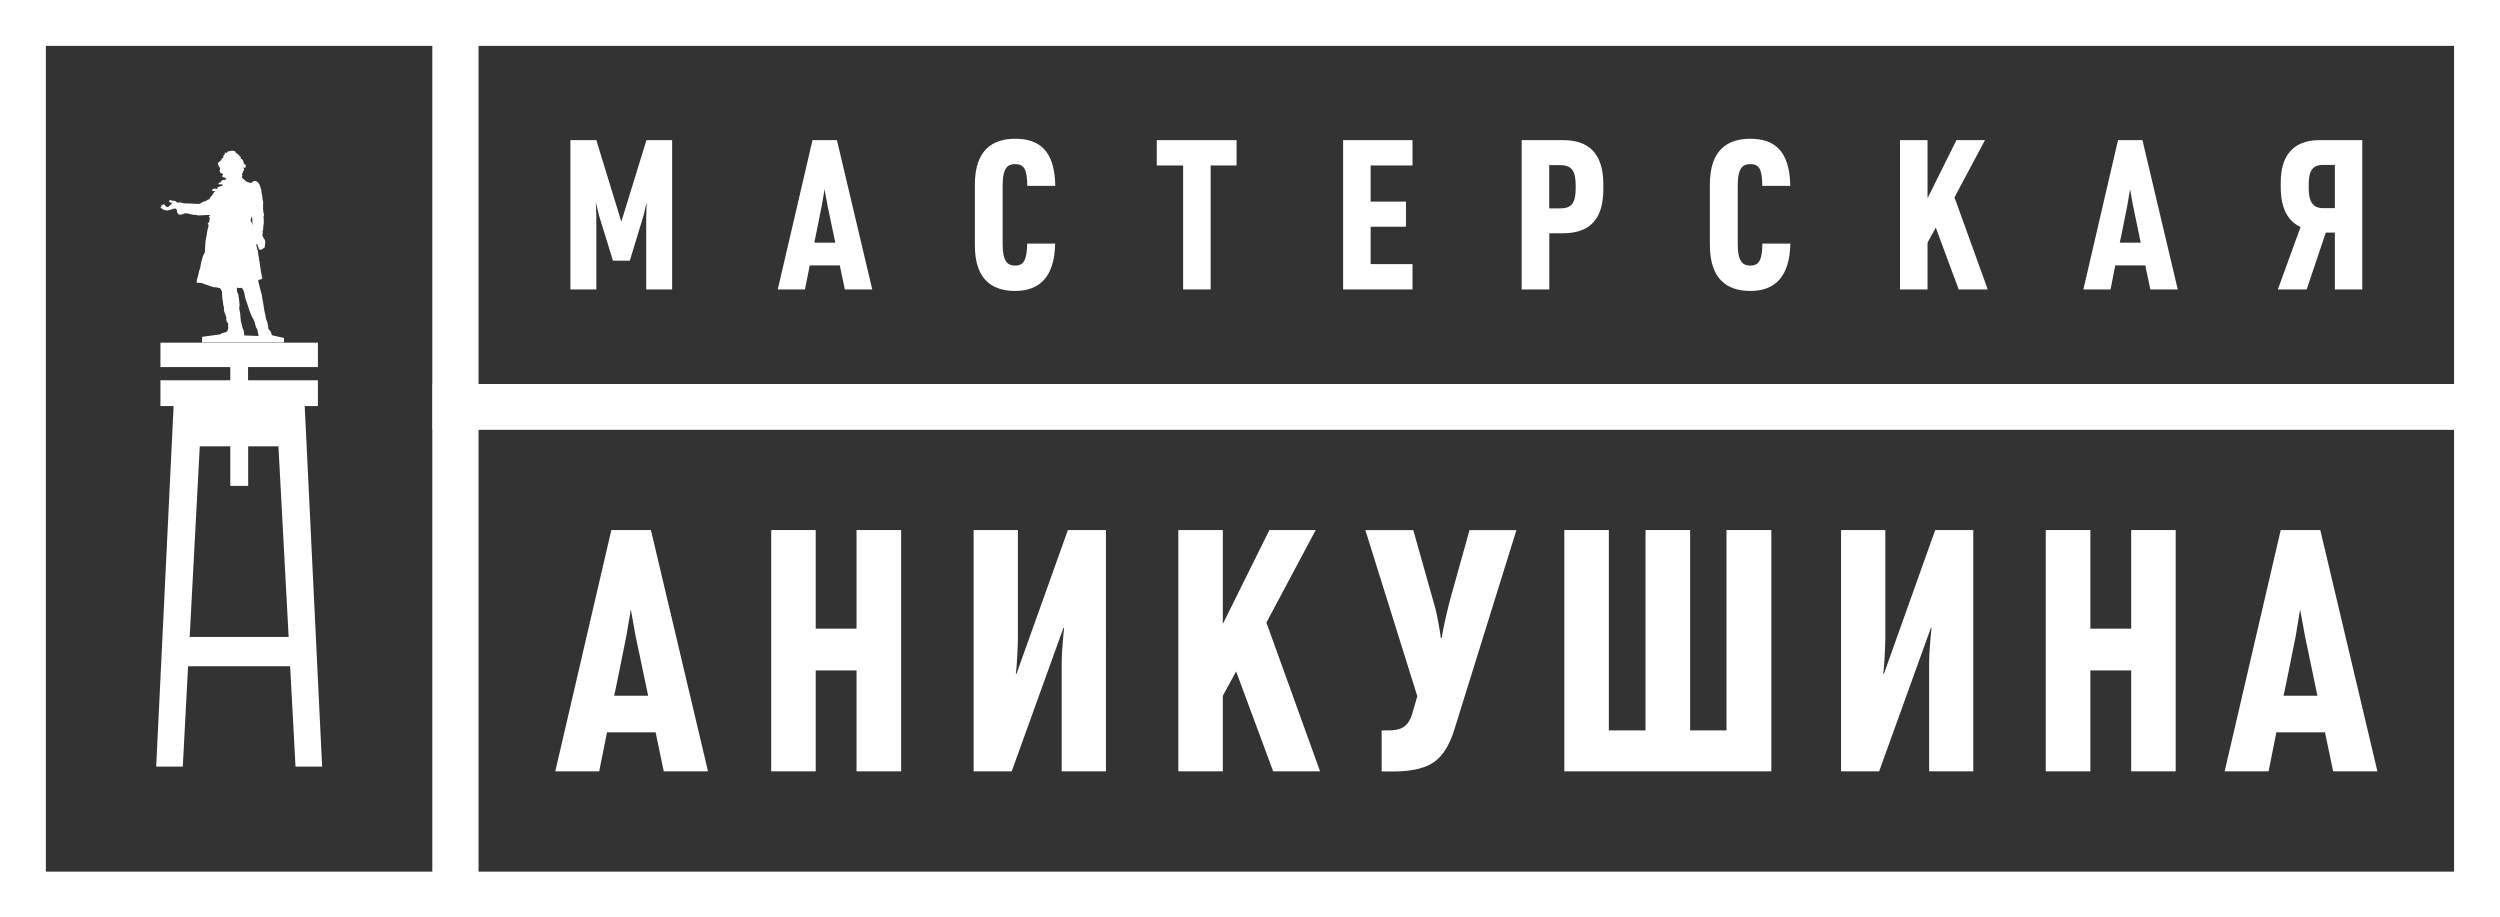 <?xml version="1.0" encoding="UTF-8"?> <!-- Generator: Adobe Illustrator 23.0.5, SVG Export Plug-In . SVG Version: 6.00 Build 0) --> <svg xmlns="http://www.w3.org/2000/svg" xmlns:xlink="http://www.w3.org/1999/xlink" id="Слой_1" x="0px" y="0px" viewBox="0 0 218 80" style="enable-background:new 0 0 218 80;" xml:space="preserve"><rect x="0" y="0" width="218" height="80" fill="#333333" stroke="none"/> <style type="text/css"> .st0{fill:#FFFFFF;} </style> <g> <g> <polygon class="st0" points="52,18.97 51.96,17.63 52.22,18.75 53.45,22.73 54.92,22.73 56.13,18.75 56.39,17.63 56.35,18.97 56.35,25.24 58.61,25.24 58.61,12.22 56.37,12.22 54.18,19.33 52,12.22 49.74,12.22 49.74,25.24 52,25.24 "></polygon> <path class="st0" d="M70.61,23.14h2.62l0.44,2.1h2.39l-3.08-13.02h-2.13l-3.03,13.02h2.37L70.61,23.14z M71.66,17.93l0.24-1.43 l0.26,1.43l0.68,3.23h-1.83C71.01,21.16,71.66,17.93,71.66,17.93z"></path> <path class="st0" d="M88.52,25.37c2.11,0,3.43-1.19,3.49-4.13h-2.44c-0.02,1.52-0.35,1.92-1.06,1.92c-0.61,0-1.08-0.31-1.08-1.86 v-5.14c0-1.55,0.46-1.85,1.1-1.85c0.79,0,1.03,0.47,1.05,1.9h2.44c-0.04-3.17-1.49-4.11-3.49-4.11c-1.96,0-3.52,0.95-3.52,4v5.27 C85,24.42,86.56,25.37,88.52,25.37z"></path> <polygon class="st0" points="103.17,25.24 105.57,25.24 105.57,14.43 107.83,14.43 107.83,12.22 100.87,12.22 100.87,14.43 103.17,14.43 "></polygon> <polygon class="st0" points="123.17,23.03 119.52,23.03 119.52,19.77 122.6,19.77 122.6,17.58 119.52,17.58 119.52,14.43 123.17,14.43 123.17,12.22 117.12,12.22 117.12,25.24 123.17,25.24 "></polygon> <path class="st0" d="M135.09,20.34h1.21c2.22,0,3.51-1.12,3.51-3.82v-0.46c0-2.73-1.32-3.84-3.51-3.84h-3.61v13.02h2.41V20.34z M135.09,14.4h0.97c0.99,0,1.34,0.51,1.34,1.77v0.24c0,1.28-0.35,1.76-1.34,1.76h-0.97V14.4z"></path> <path class="st0" d="M152.63,25.37c2.11,0,3.43-1.19,3.49-4.13h-2.44c-0.01,1.52-0.35,1.92-1.06,1.92c-0.61,0-1.09-0.31-1.09-1.86 v-5.14c0-1.55,0.46-1.85,1.1-1.85c0.79,0,1.03,0.47,1.04,1.9h2.44c-0.04-3.17-1.49-4.11-3.49-4.11c-1.96,0-3.52,0.95-3.52,4v5.27 C149.11,24.42,150.67,25.37,152.63,25.37z"></path> <polygon class="st0" points="168.08,21.16 168.8,19.85 170.8,25.24 173.33,25.24 170.43,17.21 173.09,12.22 170.6,12.22 168.08,17.29 168.08,12.22 165.68,12.22 165.68,25.24 168.08,25.24 "></polygon> <path class="st0" d="M184.45,23.14h2.62l0.44,2.1h2.39l-3.08-13.02h-2.13l-3.02,13.02h2.37L184.45,23.14z M185.5,17.93l0.24-1.43 l0.26,1.43l0.67,3.23h-1.83C184.86,21.16,185.5,17.93,185.5,17.93z"></path> <path class="st0" d="M201.14,25.24l1.67-4.96h0.79v4.96h2.39V12.22h-3.73c-2.33,0-3.38,1.39-3.38,3.69v0.42 c0,1.94,0.7,3,1.73,3.46l-1.98,5.45H201.14z M201.32,16.06c0-1.14,0.33-1.68,1.23-1.68h1.05v3.77h-1.05 c-0.83,0-1.23-0.55-1.23-1.68V16.06z"></path> </g> <g> <path class="st0" d="M53.31,46.22l-4.89,21.04h3.83l0.68-3.4h4.24l0.71,3.4h3.86l-4.98-21.04H53.31z M53.55,60.67 c0.03,0,1.07-5.23,1.07-5.23l0.39-2.3l0.41,2.3l1.1,5.23H53.55z"></path> <polygon class="st0" points="74.69,54.82 71.13,54.82 71.13,46.22 67.25,46.22 67.25,67.26 71.13,67.26 71.13,58.46 74.69,58.46 74.69,67.26 78.58,67.26 78.58,46.22 74.69,46.22 "></polygon> <path class="st0" d="M88.64,58.75h-0.06c0.09-0.53,0.18-2.48,0.18-3.13v-9.4H84.9v21.04h3.32l4.51-12.5h0.06 c-0.06,0.47-0.21,2.25-0.21,2.87v9.63h3.86V46.22h-3.32L88.64,58.75z"></path> <polygon class="st0" points="114.73,46.22 110.69,46.22 106.63,54.41 106.63,46.22 102.75,46.22 102.75,67.26 106.63,67.26 106.63,60.67 107.79,58.55 111.02,67.26 115.11,67.26 110.43,54.29 "></polygon> <path class="st0" d="M126.47,52.22c-0.15,0.53-0.71,2.84-0.74,3.4h-0.09c-0.06-0.53-0.33-2.01-0.47-2.54l-1.93-6.85h-4.18 l4.53,14.48l-0.44,1.51c-0.3,1.03-0.86,1.47-1.99,1.47h-0.68v3.58h1.07c1.54,0,2.94-0.27,3.8-1.06c0.68-0.62,1.15-1.53,1.51-2.72 l5.37-17.26h-4.09L126.47,52.22z"></path> <polygon class="st0" points="150.55,63.69 147.38,63.69 147.38,46.22 143.49,46.22 143.49,63.69 140.29,63.69 140.29,46.22 136.41,46.22 136.41,67.26 154.46,67.26 154.46,46.22 150.55,46.22 "></polygon> <path class="st0" d="M164.28,58.75h-0.06c0.09-0.53,0.18-2.48,0.18-3.13v-9.4h-3.86v21.04h3.32l4.51-12.5h0.06 c-0.06,0.47-0.21,2.25-0.21,2.87v9.63h3.85V46.22h-3.32L164.28,58.75z"></path> <polygon class="st0" points="185.84,54.82 182.28,54.82 182.28,46.22 178.39,46.22 178.39,67.26 182.28,67.26 182.28,58.46 185.84,58.46 185.84,67.26 189.72,67.26 189.72,46.22 185.84,46.22 "></polygon> <path class="st0" d="M198.88,46.22l-4.89,21.04h3.83l0.68-3.4h4.24l0.71,3.4h3.86l-4.98-21.04H198.88z M199.12,60.67 c0.03,0,1.07-5.23,1.07-5.23l0.38-2.3l0.42,2.3l1.09,5.23H199.12z"></path> </g> <g> <path class="st0" d="M24.76,29.47l-1.06-0.24l-0.05-0.2l-0.05-0.11l-0.06-0.09l-0.09-0.09l-0.06-0.1l-0.01-0.19l-0.02-0.11 l-0.02-0.1l-0.03-0.14l-0.07-0.18l-0.06-0.17l-0.04-0.3l-0.07-0.27l-0.05-0.27l-0.08-0.56l-0.06-0.28l-0.05-0.36l-0.07-0.24 l-0.06-0.23l-0.06-0.23l-0.05-0.22l-0.06-0.21l-0.01-0.19l0.06,0.01l0.15-0.03l0.08-0.04l0.06-0.05l-0.03-0.18l-0.08-0.38 l-0.06-0.41l-0.04-0.29l-0.06-0.37l-0.06-0.37l-0.05-0.34l-0.16-0.64h0.07l0.07,0.07v0.07l0.07,0.16l0.06,0.03l-0.05,0.06 c0,0-0.01,0.05,0,0.06c0.01,0.01,0.15,0,0.16,0.01c0.02,0.01,0.01,0.05,0.03,0.05c0.02,0,0.07-0.06,0.07-0.06l0.12-0.06 c0,0,0.06-0.06,0.1-0.09c0.04-0.03,0.05-0.02,0.06-0.04c0.01-0.02,0-0.11,0-0.13c0-0.02,0.03-0.15,0.03-0.15l0.01-0.15l-0.01-0.09 l-0.03-0.12l-0.04-0.08l-0.07-0.1l-0.06-0.11l-0.04-0.12l0-0.07l0.03-0.03c0,0-0.01-0.09-0.01-0.11c0.01-0.02,0.01-0.1,0.01-0.1 l-0.01-0.08l0.04-0.07l0.01-0.15l0.01-0.15L23,19.48v-0.3l-0.02-0.34l0.03-0.04l0.01-0.12l-0.05-0.15l-0.01-0.11l-0.02-0.23v-0.25 l0.01-0.34l-0.06-0.26l-0.01-0.21l-0.06-0.27l-0.04-0.3l-0.09-0.32l-0.08-0.17l-0.06-0.1l-0.12-0.12l-0.15-0.07h-0.12 c-0.02,0-0.07,0.04-0.07,0.04l-0.06,0.03l-0.06,0.05l-0.05,0.05l-0.12-0.01l-0.16-0.05l-0.11-0.02l-0.01-0.03 c0,0-0.07-0.02-0.07-0.04c-0.01-0.02-0.09-0.07-0.1-0.08c-0.01-0.02-0.18-0.17-0.18-0.17l-0.08-0.08l0.01-0.09l0.03-0.02 l0.01-0.03l-0.01-0.05l-0.03-0.05l-0.01-0.03l0.02-0.05l0.04-0.04l0.03-0.08v-0.08l0.05-0.04l0.04-0.07l0.02-0.08l-0.03-0.07 l-0.04-0.02v-0.05l0.11,0.01l0.07-0.02l0.03-0.08c0,0,0.01-0.05,0.01-0.07c0.01-0.02-0.02-0.06-0.02-0.06l-0.06-0.07l-0.05-0.03 l-0.06-0.03v-0.03l-0.01-0.11l-0.03-0.08l-0.02-0.06l-0.06-0.08l-0.06-0.04l-0.08-0.02L21,13.74l-0.02-0.08l-0.07-0.01l-0.03-0.03 v-0.07l-0.09-0.06l-0.11-0.1c0,0-0.12-0.06-0.12-0.07c-0.01-0.02,0-0.06,0-0.06l-0.06-0.06l-0.15-0.05l-0.11-0.01L20,13.19h-0.1 l-0.08,0.08l-0.07,0.07l-0.08-0.03H19.6l-0.01,0.03l0.05,0.06l-0.06,0.05l-0.03,0.07l-0.05,0.03l-0.03,0.05l0.01,0.1l-0.02,0.02 l-0.03,0.06l-0.06,0.02l-0.03,0.03l-0.02,0.06l-0.02,0.06l-0.06,0.02l0.01,0.05l-0.07,0.04l-0.04,0.04l-0.09,0.05l-0.05,0.08 l0.01,0.12l0.06,0.08l0.01,0.07l0.03,0.06l0.08,0.08l-0.01,0.15l-0.02,0.04v0.1l0.03,0.08l0.05,0.08l0.07,0.03l0.07,0.01 l0.01,0.03l0.06,0.03l0,0.05l-0.05,0.03l-0.02,0.06l0.02,0.09l0.05,0.03l0.12,0.01l0.02,0.04l0.1,0.01v0.16l-0.07,0.01l-0.21,0.02 l-0.08,0.06l-0.08,0.12l-0.08,0.03l-0.1,0.07l-0.03,0.08l0.08,0.02l0.14-0.01l0.15,0.02l-0.02,0.08l-0.02,0.05l-0.1,0.02 l-0.07-0.02l-0.06,0.07l-0.11,0.02l-0.07,0.03l0.01,0.13l-0.1,0.01l-0.06-0.03H18.7l-0.09,0.01l-0.1,0.08l-0.02,0.08l0.07,0.04 l0.22,0.01l-0.11,0.09l-0.07,0.11l-0.11,0.17l-0.14,0.14l-0.05,0.11l-0.03,0.08l-0.14,0.04l-0.15,0.1l-0.16,0.06l-0.13,0.03 l-0.08,0.07l-0.1,0.03l-0.08,0.07c0,0-0.19,0.01-0.2,0.01c-0.02,0-0.31-0.01-0.31-0.01l-0.34-0.03h-0.29l-0.26-0.01l-0.15-0.04 l-0.13-0.03l-0.14-0.02l-0.02,0.03l-0.09,0l-0.07-0.01c0,0-0.07-0.09-0.09-0.11c-0.02-0.02-0.11-0.03-0.11-0.03l-0.12-0.02 l-0.13-0.01c0,0-0.07-0.03-0.08-0.03c-0.02,0-0.11-0.01-0.12,0c-0.02,0.01-0.03,0.03-0.03,0.04c0,0.01,0,0.07,0.01,0.09 c0.01,0.01,0.05,0.04,0.05,0.04l0.07,0.04l0.11,0.02l-0.01,0.08l-0.06,0.05l-0.09,0.09l-0.15,0.12l-0.08,0.03l-0.07-0.02 l-0.06-0.05l-0.07-0.06c0,0-0.05-0.08-0.06-0.09c-0.01-0.01-0.04-0.02-0.04-0.02s-0.01-0.01-0.04-0.01 c-0.03,0-0.05,0.01-0.06,0.02c-0.01,0.01,0,0.07,0,0.07l-0.05-0.01c0,0-0.06,0-0.07,0c-0.01,0-0.05,0.03-0.04,0.06 c0.01,0.03,0.07,0.12,0.07,0.12s-0.06-0.02-0.07-0.02c-0.01,0-0.04,0.01-0.04,0.02c-0.01,0.01,0.01,0.05,0.01,0.05l0.07,0.05 c0,0,0.09,0.04,0.1,0.05c0.01,0.01,0.01,0.05,0.03,0.06c0.01,0.01,0.19,0.04,0.19,0.04l0.11,0.03h0.15l0.07-0.03l0.07-0.01 l0.1-0.03l0.12-0.04l0.12-0.04l0.08-0.01l0.14,0.01l0.06,0.13l0.02,0.12l0.01,0.1l0.06,0.07l0.06,0.07l0.11,0.03l0.12-0.01 c0,0,0.15-0.05,0.16-0.05c0.02-0.01,0.16-0.06,0.16-0.06h0.09l0.1,0.01l0.17,0.03l0.19,0.05l0.21,0.04l0.21,0.01l0.18,0.04 l0.11,0.01l0.21-0.02L18,18.75l0.31-0.01l0.02,0.05L18.3,18.8l-0.06,0.02l-0.03,0.06l0.03,0.06l0.05,0.01v0.04l-0.02,0.19 l-0.04,0.24l-0.05-0.01l-0.06,0.05l0.01,0.09l0.06,0.04c0,0-0.02,0.16-0.02,0.18c0,0.02-0.08,0.29-0.08,0.29l-0.06,0.37 l-0.04,0.25l-0.05,0.23l-0.03,0.27l-0.02,0.3l-0.02,0.48l-0.02,0.07c0,0-0.09,0.17-0.1,0.19c-0.01,0.02-0.07,0.17-0.07,0.17 s-0.08,0.27-0.08,0.29c0,0.02-0.05,0.17-0.06,0.2c-0.01,0.03-0.05,0.24-0.05,0.28c0,0.04-0.03,0.22-0.04,0.24 c-0.01,0.02-0.06,0.18-0.08,0.21c-0.02,0.03-0.06,0.27-0.06,0.27s-0.06,0.22-0.06,0.24c0,0.02-0.07,0.25-0.07,0.25l-0.04,0.25 l0.04,0.03l0.12,0.01h0.14l0.17,0.02l0.15,0.07l0.27,0.09l0.28,0.1l0.16,0.05l0.15,0.06h0.23l0.24,0.06l0.09,0.02l0.05,0.05 l0.06,0.1c0,0,0.07,0.14,0.07,0.15c0.01,0.02,0.01,0.09,0.01,0.09l-0.01,0.11c0,0,0.02,0.23,0.02,0.24 c0.01,0.02,0.01,0.24,0.01,0.25c0,0.02,0.04,0.08,0.04,0.08l0.01,0.16l0.05,0.31l0.05,0.18l-0.02,0.16l0.04,0.17l0.08,0.21 l0.1,0.28l-0.01,0.11v0.14l0.08,0.17l0.1,0.14l-0.02,0.12l0.01,0.16l-0.01,0.2l-0.03,0.08l-0.11,0.16l-0.11,0.03l-0.19,0.05 l-0.15,0.04l-0.05,0.08l-1.62,0.22l-0.01,0.49h7.14L24.76,29.47z M21.88,19.12L21.89,19l0.04-0.15l0.01,0.03 c0,0,0.02,0.1,0.02,0.12c0,0.01,0.05,0.09,0.05,0.09S22,19.26,22,19.27c0,0.01,0.01,0.15,0.01,0.15l0.02,0.26 c0,0-0.03-0.08-0.03-0.09c0-0.01-0.02-0.12-0.02-0.12l-0.05-0.08l-0.07-0.12l-0.01-0.06L21.88,19.12z M21.3,29.25l-0.05-0.42 l-0.12-0.3l-0.04-0.19L21,27.98l-0.03-0.34l-0.03-0.34l-0.08-0.41l0.03-0.29l-0.05-0.53l-0.07-0.43l-0.1-0.21l-0.01-0.35 l0.19,0.04l0.17-0.02l0.09,0.02l0.1,0.17l0.09,0.23l0.08,0.45l0.11,0.33l0.14,0.4l0.17,0.52l0.18,0.42c0,0,0.22,0.39,0.22,0.42 s0.12,0.47,0.12,0.47l0.12,0.18l0.03,0.18l0.08,0.41L21.3,29.25z"></path> <path class="st0" d="M15.94,66.85l0.46-8.75h8.9l0.47,8.75h2.32l-1.52-31.44h1.15v-2.25h-6.09v-1.15h6.09v-2.13h-2.94h-7.14h-3.65 v2.13h6.09v1.15h-6.09v2.25h1.15l-1.52,31.44H15.94z M17.42,38.92h2.66v3.45h1.56v-3.45h2.64l0.89,16.62h-8.63L17.42,38.92z"></path> </g> <path class="st0" d="M218,80H0V0h218V80z M3.98,76.02h210.03V3.98H3.98V76.02z"></path> <path class="st0" d="M41.71,80H0V0h41.71V80z M3.98,76.02h33.74V3.98H3.98V76.02z"></path> <path class="st0" d="M218,37.46H37.72V0H218V37.46z M41.71,33.49h172.31V3.98H41.71V33.49z"></path> <path class="st0" d="M218,80H37.72V33.49H218V80z M41.71,76.02h172.31V37.46H41.71V76.02z"></path> </g> </svg> 